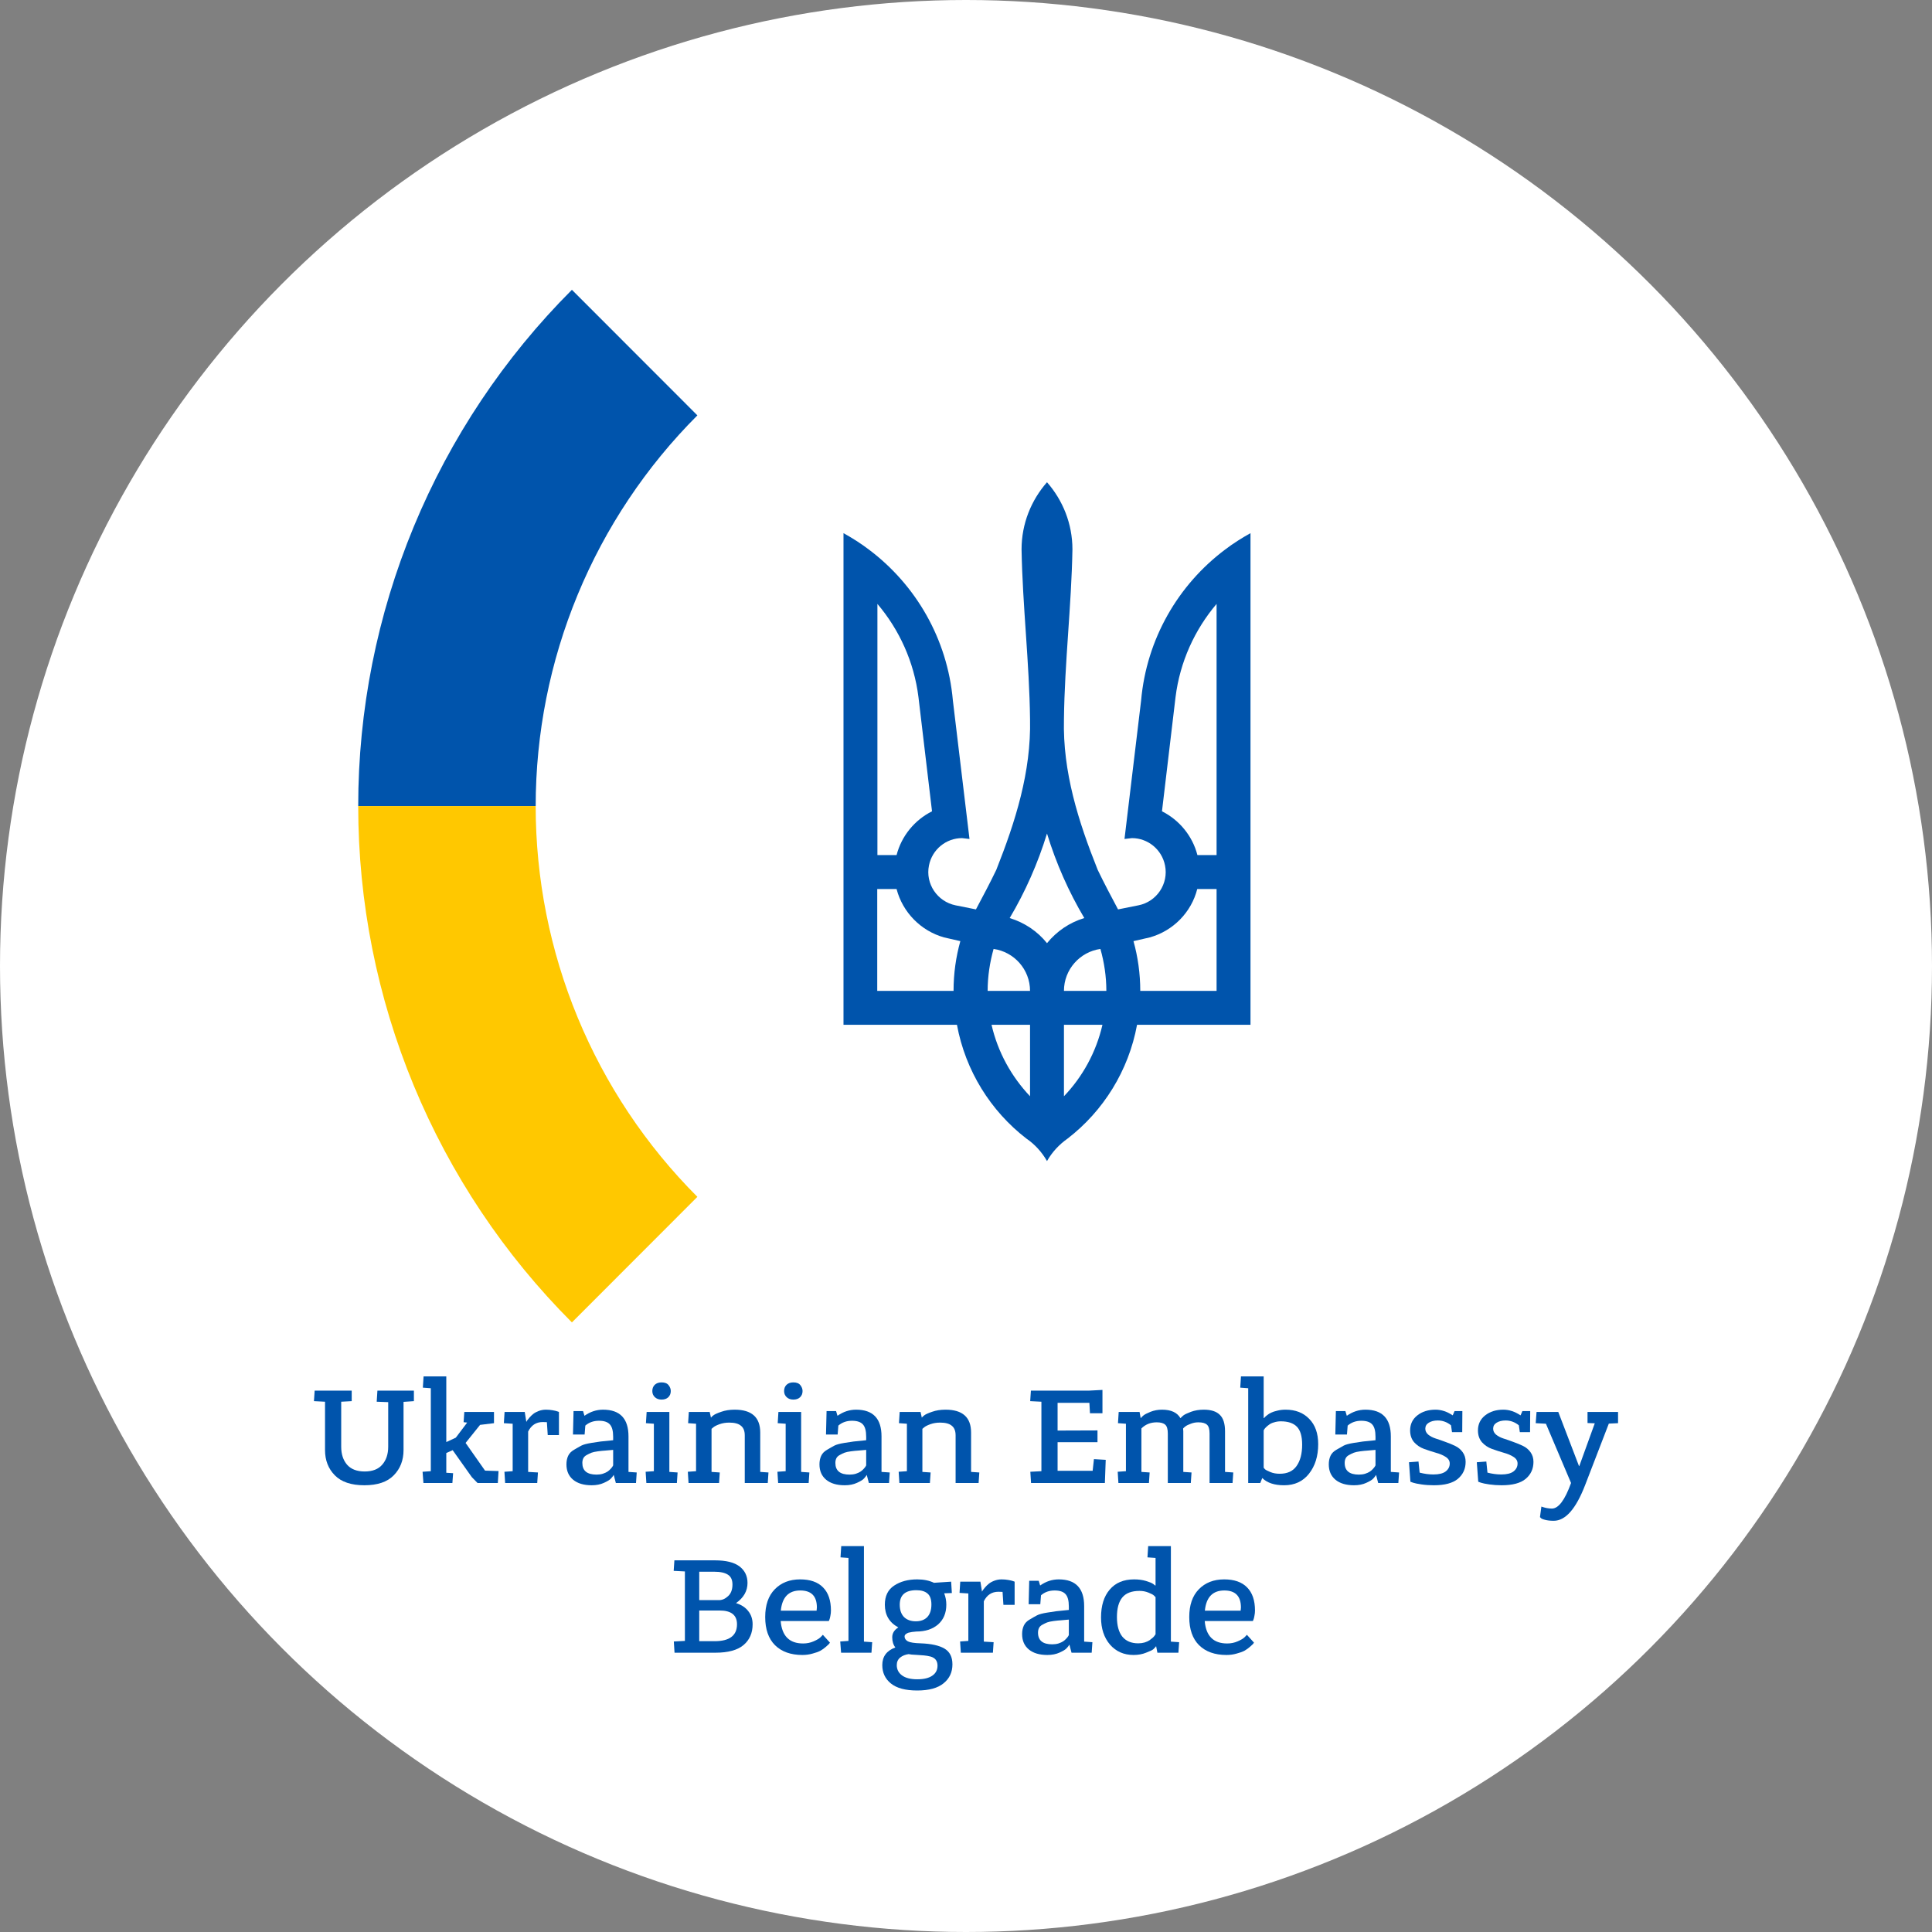 <svg xmlns="http://www.w3.org/2000/svg" width="240" height="240" viewBox="0 0 240 240" fill="none"><rect x="0" y="0" width="240" height="240" fill="#808080" stroke="none"/><circle cx="120" cy="120" r="120" fill="white"></circle><path d="M66.545 100.137H44.499C44.499 88.226 46.843 76.431 51.398 65.427C55.953 54.422 62.629 44.423 71.045 36L86.631 51.599C80.262 57.973 75.21 65.54 71.764 73.869C68.318 82.197 66.544 91.123 66.545 100.137Z" fill="#0054AC"></path><path d="M66.545 100.137H44.499C44.499 112.049 46.843 123.844 51.398 134.848C55.953 145.853 62.629 155.852 71.045 164.275L86.631 148.676C80.262 142.302 75.21 134.735 71.764 126.406C68.318 118.078 66.544 109.152 66.545 100.137Z" fill="#FFC800"></path><path d="M130.062 59.904C128.103 62.139 126.902 65.048 126.902 68.253C127.028 75.294 127.871 82.315 127.955 89.335C128.103 95.892 126.143 102.048 123.763 108.057C122.962 109.722 122.099 111.346 121.235 112.969L118.707 112.463C116.432 111.999 114.936 109.785 115.4 107.509C115.8 105.506 117.548 104.114 119.508 104.114L120.434 104.22L118.37 87.016C117.696 79.363 113.757 72.638 107.942 68.274C106.952 67.515 105.878 66.84 104.782 66.229V127.305H118.876C119.929 133.018 123.068 138.015 127.492 141.43C128.545 142.147 129.43 143.117 130.062 144.234C130.694 143.117 131.578 142.168 132.632 141.43C137.056 138.015 140.195 133.018 141.248 127.305H155.341V66.229C154.246 66.84 153.171 67.515 152.181 68.274C146.367 72.638 142.428 79.363 141.753 87.016L139.689 104.22L140.616 104.114C142.575 104.114 144.323 105.506 144.724 107.509C145.187 109.785 143.692 112.02 141.416 112.463L138.888 112.969C138.025 111.346 137.161 109.722 136.36 108.057C133.959 102.048 132 95.892 132.168 89.335C132.253 82.294 133.095 75.273 133.222 68.253C133.222 65.048 132.021 62.139 130.062 59.904ZM108.996 75.02C111.713 78.225 113.546 82.21 114.094 86.595L115.779 100.783C113.63 101.858 111.987 103.84 111.376 106.222H108.996V75.02ZM151.128 75.02V106.222H148.747C148.136 103.84 146.493 101.858 144.345 100.783L146.03 86.595C146.578 82.21 148.41 78.225 151.128 75.02ZM130.062 103.545C131.199 107.256 132.758 110.776 134.696 114.044C132.864 114.592 131.262 115.689 130.062 117.164C128.882 115.689 127.281 114.613 125.427 114.044C127.365 110.776 128.924 107.256 130.062 103.545ZM111.376 110.439C112.134 113.348 114.41 115.646 117.275 116.448L119.297 116.911C118.749 118.872 118.454 120.938 118.454 123.089H108.974V110.439H111.376ZM151.128 110.439V123.089H141.648C141.648 120.959 141.353 118.872 140.805 116.911L142.828 116.448C145.714 115.646 147.989 113.348 148.726 110.439H151.128ZM123.426 117.881C125.975 118.24 127.955 120.432 127.955 123.089H122.689C122.689 121.275 122.962 119.547 123.426 117.881ZM136.698 117.881C137.161 119.526 137.435 121.275 137.435 123.089H132.168C132.168 120.432 134.149 118.24 136.698 117.881ZM123.173 127.305H127.955V136.181C125.638 133.735 123.953 130.699 123.173 127.305ZM132.168 127.305H136.95C136.171 130.699 134.486 133.756 132.168 136.181V127.305Z" fill="#0054AC"></path><path d="M43.691 174.056L42.386 174.126V179.722C42.386 180.639 42.627 181.381 43.109 181.946C43.603 182.51 44.332 182.793 45.296 182.793C46.272 182.793 47.001 182.51 47.483 181.946C47.977 181.381 48.224 180.639 48.224 179.722V174.179L46.795 174.126L46.884 172.75H51.416V174.056L50.129 174.144V180.128C50.129 181.398 49.723 182.446 48.912 183.269C48.112 184.093 46.895 184.505 45.261 184.505C43.627 184.505 42.404 184.093 41.593 183.269C40.781 182.446 40.376 181.398 40.376 180.128V174.126L39 174.056L39.088 172.75H43.691V174.056Z" fill="#0054AC"></path><path d="M56.198 184.222H52.6L52.494 182.828L53.517 182.757V172.45L52.529 172.379L52.618 170.985H55.44V179.139L56.621 178.592L58.032 176.721L57.591 176.668L57.679 175.397H61.365V176.792L59.637 177.003L57.838 179.245L60.254 182.687L61.93 182.74L61.842 184.222H59.32L58.614 183.499L56.233 180.145L55.44 180.498V182.952L56.286 183.005L56.198 184.222Z" fill="#0054AC"></path><path d="M66.737 184.222H62.751L62.663 182.828L63.686 182.757V176.862L62.592 176.792L62.68 175.397H65.185L65.379 176.615H65.396C65.42 176.58 65.449 176.527 65.484 176.456C65.531 176.386 65.626 176.268 65.767 176.103C65.92 175.927 66.078 175.774 66.243 175.644C66.419 175.503 66.648 175.38 66.931 175.274C67.213 175.168 67.507 175.115 67.813 175.115C68.095 175.115 68.371 175.138 68.641 175.185C68.912 175.232 69.112 175.28 69.241 175.327L69.435 175.397V178.274H68.042L67.936 176.668C67.83 176.656 67.66 176.65 67.425 176.65C66.602 176.65 65.996 177.045 65.608 177.833V182.846L66.825 182.916L66.737 184.222Z" fill="#0054AC"></path><path d="M72.623 178.204H71.177L71.247 175.291H72.429L72.605 175.874C73.322 175.368 74.093 175.115 74.915 175.115C77.02 175.115 78.073 176.221 78.073 178.433V182.846L79.095 182.916L79.007 184.222H76.503L76.238 183.216C76.168 183.346 76.056 183.493 75.903 183.658C75.762 183.822 75.468 184.005 75.021 184.205C74.586 184.405 74.081 184.505 73.505 184.505C72.517 184.505 71.747 184.275 71.194 183.816C70.641 183.358 70.365 182.722 70.365 181.91C70.365 181.51 70.436 181.157 70.577 180.851C70.718 180.545 70.965 180.292 71.318 180.092C71.67 179.88 71.97 179.71 72.217 179.58C72.464 179.451 72.876 179.339 73.452 179.245C74.04 179.151 74.428 179.092 74.616 179.069C74.804 179.045 75.21 179.004 75.833 178.945C75.986 178.933 76.097 178.921 76.168 178.91V178.468C76.168 177.751 76.032 177.245 75.762 176.95C75.492 176.644 75.039 176.492 74.404 176.492C73.734 176.492 73.169 176.692 72.711 177.092L72.623 178.204ZM74.104 183.181C74.386 183.181 74.645 183.146 74.88 183.075C75.127 182.993 75.321 182.905 75.462 182.81C75.603 182.716 75.733 182.604 75.85 182.475C75.968 182.346 76.044 182.251 76.079 182.193C76.115 182.134 76.144 182.081 76.168 182.034V180.11C75.721 180.145 75.386 180.175 75.162 180.198C74.939 180.21 74.645 180.239 74.281 180.286C73.928 180.333 73.657 180.392 73.469 180.463C73.293 180.533 73.099 180.628 72.887 180.745C72.687 180.851 72.546 180.987 72.464 181.151C72.382 181.316 72.341 181.51 72.341 181.734C72.341 182.699 72.928 183.181 74.104 183.181Z" fill="#0054AC"></path><path d="M84.084 184.222H80.293L80.204 182.828L81.227 182.757V176.862L80.24 176.792L80.328 175.397H83.15V182.846L84.173 182.916L84.084 184.222ZM83.326 172.803C83.326 173.12 83.22 173.379 83.009 173.579C82.809 173.767 82.532 173.862 82.18 173.862C81.839 173.862 81.562 173.762 81.351 173.562C81.139 173.362 81.033 173.109 81.033 172.803C81.033 172.485 81.133 172.226 81.333 172.026C81.545 171.826 81.827 171.726 82.18 171.726C82.591 171.726 82.885 171.844 83.061 172.079C83.238 172.302 83.326 172.544 83.326 172.803Z" fill="#0054AC"></path><path d="M89.325 184.222H85.533L85.444 182.828L86.467 182.757V176.862L85.48 176.792L85.568 175.397H88.16L88.319 176.103C88.366 176.033 88.466 175.938 88.619 175.821C88.784 175.691 89.107 175.544 89.589 175.38C90.083 175.203 90.641 175.115 91.264 175.115C93.381 175.115 94.439 176.062 94.439 177.957V182.846L95.462 182.916L95.374 184.222H92.517V178.31C92.517 177.756 92.358 177.356 92.04 177.109C91.735 176.85 91.253 176.721 90.594 176.721C90.159 176.721 89.76 176.786 89.395 176.915C89.031 177.045 88.772 177.174 88.619 177.303L88.39 177.498V182.846L89.413 182.916L89.325 184.222Z" fill="#0054AC"></path><path d="M100.455 184.222H96.663L96.575 182.828L97.598 182.757V176.862L96.61 176.792L96.698 175.397H99.52V182.846L100.543 182.916L100.455 184.222ZM99.697 172.803C99.697 173.12 99.591 173.379 99.379 173.579C99.179 173.767 98.903 173.862 98.55 173.862C98.209 173.862 97.933 173.762 97.721 173.562C97.51 173.362 97.404 173.109 97.404 172.803C97.404 172.485 97.504 172.226 97.704 172.026C97.915 171.826 98.197 171.726 98.55 171.726C98.962 171.726 99.256 171.844 99.432 172.079C99.608 172.302 99.697 172.544 99.697 172.803Z" fill="#0054AC"></path><path d="M104.055 178.204H102.609L102.679 175.291H103.861L104.037 175.874C104.754 175.368 105.524 175.115 106.348 175.115C108.452 175.115 109.505 176.221 109.505 178.433V182.846L110.527 182.916L110.439 184.222H107.935L107.67 183.216C107.6 183.346 107.488 183.493 107.335 183.658C107.194 183.822 106.9 184.005 106.453 184.205C106.018 184.405 105.513 184.505 104.937 184.505C103.949 184.505 103.179 184.275 102.626 183.816C102.074 183.358 101.797 182.722 101.797 181.91C101.797 181.51 101.868 181.157 102.009 180.851C102.15 180.545 102.397 180.292 102.75 180.092C103.102 179.88 103.402 179.71 103.649 179.58C103.896 179.451 104.308 179.339 104.884 179.245C105.472 179.151 105.86 179.092 106.048 179.069C106.236 179.045 106.641 179.004 107.265 178.945C107.418 178.933 107.529 178.921 107.6 178.91V178.468C107.6 177.751 107.465 177.245 107.194 176.95C106.924 176.644 106.471 176.492 105.836 176.492C105.166 176.492 104.602 176.692 104.143 177.092L104.055 178.204ZM105.536 183.181C105.818 183.181 106.077 183.146 106.312 183.075C106.559 182.993 106.753 182.905 106.894 182.81C107.035 182.716 107.165 182.604 107.282 182.475C107.4 182.346 107.476 182.251 107.512 182.193C107.547 182.134 107.576 182.081 107.6 182.034V180.11C107.153 180.145 106.818 180.175 106.594 180.198C106.371 180.21 106.077 180.239 105.713 180.286C105.36 180.333 105.089 180.392 104.901 180.463C104.725 180.533 104.531 180.628 104.319 180.745C104.119 180.851 103.978 180.987 103.896 181.151C103.814 181.316 103.773 181.51 103.773 181.734C103.773 182.699 104.36 183.181 105.536 183.181Z" fill="#0054AC"></path><path d="M115.516 184.222H111.725L111.636 182.828L112.659 182.757V176.862L111.672 176.792L111.76 175.397H114.352L114.511 176.103C114.558 176.033 114.658 175.938 114.811 175.821C114.976 175.691 115.299 175.544 115.781 175.38C116.275 175.203 116.833 175.115 117.457 175.115C119.573 175.115 120.631 176.062 120.631 177.957V182.846L121.654 182.916L121.566 184.222H118.709V178.31C118.709 177.756 118.55 177.356 118.233 177.109C117.927 176.85 117.445 176.721 116.786 176.721C116.351 176.721 115.952 176.786 115.587 176.915C115.223 177.045 114.964 177.174 114.811 177.303L114.582 177.498V182.846L115.605 182.916L115.516 184.222Z" fill="#0054AC"></path><path d="M136.951 175.556H135.399L135.329 174.268H131.378V177.709L136.334 177.692V179.157H131.378V182.704H135.734L135.893 181.257L137.357 181.345L137.251 184.222H128.08L127.992 182.828L129.367 182.757V174.126L127.974 174.056L128.062 172.75H135.24L136.951 172.661V175.556Z" fill="#0054AC"></path><path d="M153.113 184.222H150.256V178.08C150.256 177.539 150.15 177.174 149.938 176.986C149.726 176.786 149.368 176.686 148.862 176.686C148.533 176.686 148.221 176.745 147.927 176.862C147.634 176.968 147.416 177.074 147.275 177.18C147.146 177.274 147.046 177.362 146.975 177.445C146.975 177.48 146.975 177.533 146.975 177.604C146.987 177.674 146.993 177.727 146.993 177.762V182.846L148.016 182.916L147.927 184.222H145.07V178.08C145.07 177.539 144.965 177.174 144.753 176.986C144.541 176.786 144.188 176.686 143.695 176.686C142.93 176.686 142.295 176.939 141.79 177.445V182.846L142.813 182.916L142.725 184.222H138.933L138.845 182.828L139.867 182.757V176.862L138.88 176.792L138.968 175.397H141.561L141.702 176.174C141.784 176.068 141.896 175.956 142.037 175.838C142.19 175.709 142.484 175.556 142.919 175.38C143.365 175.203 143.842 175.115 144.347 175.115C145.476 175.115 146.24 175.468 146.64 176.174C146.722 176.08 146.84 175.968 146.993 175.838C147.157 175.709 147.475 175.556 147.945 175.38C148.427 175.203 148.956 175.115 149.532 175.115C150.438 175.115 151.102 175.327 151.525 175.75C151.96 176.162 152.178 176.845 152.178 177.798V182.846L153.201 182.916L153.113 184.222Z" fill="#0054AC"></path><path d="M156.555 184.222H155.056V172.45L154.068 172.379L154.157 170.985H156.978V176.156H157.031C157.055 176.133 157.084 176.097 157.12 176.05C157.155 176.003 157.249 175.921 157.402 175.803C157.555 175.674 157.725 175.568 157.913 175.485C158.101 175.391 158.354 175.309 158.672 175.238C158.989 175.156 159.33 175.115 159.695 175.115C160.929 175.115 161.911 175.497 162.64 176.262C163.381 177.015 163.751 178.062 163.751 179.404C163.751 180.886 163.369 182.11 162.605 183.075C161.852 184.028 160.823 184.505 159.518 184.505C158.307 184.505 157.402 184.205 156.802 183.605L156.555 184.222ZM159.113 176.562C158.819 176.562 158.542 176.603 158.284 176.686C158.025 176.756 157.819 176.85 157.666 176.968C157.513 177.074 157.378 177.186 157.261 177.303C157.155 177.409 157.078 177.503 157.031 177.586L156.978 177.692V182.316C157.014 182.375 157.073 182.446 157.155 182.528C157.249 182.61 157.466 182.722 157.807 182.863C158.148 183.005 158.536 183.075 158.971 183.075C159.924 183.075 160.623 182.752 161.07 182.104C161.529 181.457 161.758 180.575 161.758 179.457C161.758 178.421 161.541 177.68 161.105 177.233C160.67 176.786 160.006 176.562 159.113 176.562Z" fill="#0054AC"></path><path d="M167.324 178.204H165.878L165.948 175.291H167.13L167.306 175.874C168.024 175.368 168.794 175.115 169.617 175.115C171.721 175.115 172.774 176.221 172.774 178.433V182.846L173.797 182.916L173.708 184.222H171.204L170.939 183.216C170.869 183.346 170.757 183.493 170.604 183.658C170.463 183.822 170.169 184.005 169.723 184.205C169.288 184.405 168.782 184.505 168.206 184.505C167.218 184.505 166.448 184.275 165.895 183.816C165.343 183.358 165.066 182.722 165.066 181.91C165.066 181.51 165.137 181.157 165.278 180.851C165.419 180.545 165.666 180.292 166.019 180.092C166.372 179.88 166.671 179.71 166.918 179.58C167.165 179.451 167.577 179.339 168.153 179.245C168.741 179.151 169.129 179.092 169.317 179.069C169.505 179.045 169.911 179.004 170.534 178.945C170.687 178.933 170.798 178.921 170.869 178.91V178.468C170.869 177.751 170.734 177.245 170.463 176.95C170.193 176.644 169.74 176.492 169.105 176.492C168.435 176.492 167.871 176.692 167.412 177.092L167.324 178.204ZM168.805 183.181C169.088 183.181 169.346 183.146 169.581 183.075C169.828 182.993 170.022 182.905 170.163 182.81C170.305 182.716 170.434 182.604 170.551 182.475C170.669 182.346 170.745 182.251 170.781 182.193C170.816 182.134 170.845 182.081 170.869 182.034V180.11C170.422 180.145 170.087 180.175 169.864 180.198C169.64 180.21 169.346 180.239 168.982 180.286C168.629 180.333 168.359 180.392 168.171 180.463C167.994 180.533 167.8 180.628 167.588 180.745C167.389 180.851 167.248 180.987 167.165 181.151C167.083 181.316 167.042 181.51 167.042 181.734C167.042 182.699 167.63 183.181 168.805 183.181Z" fill="#0054AC"></path><path d="M181.643 177.904H180.373L180.25 177.056C179.756 176.656 179.209 176.456 178.609 176.456C178.151 176.456 177.774 176.55 177.481 176.739C177.198 176.915 177.057 177.162 177.057 177.48C177.057 177.762 177.181 178.009 177.428 178.221C177.675 178.421 177.98 178.58 178.345 178.698C178.721 178.816 179.127 178.957 179.562 179.121C179.997 179.274 180.396 179.439 180.761 179.616C181.137 179.792 181.449 180.051 181.696 180.392C181.943 180.734 182.066 181.134 182.066 181.593C182.066 182.463 181.743 183.169 181.096 183.711C180.461 184.24 179.468 184.505 178.115 184.505C177.575 184.505 177.063 184.47 176.581 184.399C176.099 184.328 175.752 184.258 175.54 184.187L175.205 184.064L175.029 181.645L176.211 181.557L176.352 182.934C176.94 183.087 177.51 183.163 178.063 183.163C178.744 183.163 179.25 183.04 179.579 182.793C179.92 182.534 180.091 182.204 180.091 181.804C180.091 181.463 179.92 181.187 179.579 180.975C179.25 180.763 178.844 180.592 178.362 180.463C177.88 180.322 177.392 180.163 176.899 179.986C176.416 179.81 176.005 179.533 175.664 179.157C175.335 178.768 175.17 178.28 175.17 177.692C175.17 176.915 175.47 176.291 176.07 175.821C176.669 175.35 177.422 175.115 178.327 175.115C179.044 175.115 179.756 175.35 180.461 175.821L180.69 175.291H181.66L181.643 177.904Z" fill="#0054AC"></path><path d="M190.069 177.904H188.799L188.676 177.056C188.182 176.656 187.635 176.456 187.036 176.456C186.577 176.456 186.201 176.55 185.907 176.739C185.625 176.915 185.484 177.162 185.484 177.48C185.484 177.762 185.607 178.009 185.854 178.221C186.101 178.421 186.407 178.58 186.771 178.698C187.147 178.816 187.553 178.957 187.988 179.121C188.423 179.274 188.823 179.439 189.187 179.616C189.564 179.792 189.875 180.051 190.122 180.392C190.369 180.734 190.492 181.134 190.492 181.593C190.492 182.463 190.169 183.169 189.522 183.711C188.888 184.24 187.894 184.505 186.542 184.505C186.001 184.505 185.49 184.47 185.007 184.399C184.525 184.328 184.179 184.258 183.967 184.187L183.632 184.064L183.455 181.645L184.637 181.557L184.778 182.934C185.366 183.087 185.936 183.163 186.489 183.163C187.171 183.163 187.676 183.04 188.006 182.793C188.347 182.534 188.517 182.204 188.517 181.804C188.517 181.463 188.347 181.187 188.006 180.975C187.676 180.763 187.271 180.592 186.789 180.463C186.307 180.322 185.819 180.163 185.325 179.986C184.843 179.81 184.431 179.533 184.09 179.157C183.761 178.768 183.596 178.28 183.596 177.692C183.596 176.915 183.896 176.291 184.496 175.821C185.096 175.35 185.848 175.115 186.753 175.115C187.471 175.115 188.182 175.35 188.888 175.821L189.117 175.291H190.087L190.069 177.904Z" fill="#0054AC"></path><path d="M191.3 188.459L191.476 187.152C191.935 187.317 192.37 187.4 192.781 187.4C193.604 187.4 194.398 186.341 195.162 184.222L192.041 176.862L190.771 176.792L190.876 175.397H193.575L196.15 182.122H196.185L198.108 176.809L197.208 176.774V175.397H201V176.792L199.854 176.845L196.908 184.487C195.768 187.441 194.469 188.917 193.011 188.917C192.575 188.917 192.211 188.876 191.917 188.794C191.635 188.723 191.464 188.647 191.406 188.564L191.3 188.459Z" fill="#0054AC"></path><path d="M88.872 205.305H83.793L83.705 203.911L85.081 203.84V195.209L83.687 195.138L83.775 193.832H88.82C90.195 193.832 91.212 194.085 91.871 194.591C92.529 195.097 92.858 195.78 92.858 196.639C92.858 197.639 92.382 198.474 91.43 199.145C92.088 199.345 92.594 199.674 92.947 200.133C93.311 200.581 93.493 201.128 93.493 201.775C93.493 202.857 93.117 203.716 92.365 204.352C91.612 204.987 90.448 205.305 88.872 205.305ZM89.401 200.063H86.862V203.875H88.767C90.624 203.875 91.553 203.175 91.553 201.775C91.553 200.633 90.836 200.063 89.401 200.063ZM86.862 198.774H89.313C89.713 198.774 90.089 198.61 90.442 198.28C90.807 197.951 90.989 197.468 90.989 196.833C90.989 196.256 90.801 195.85 90.424 195.615C90.048 195.368 89.478 195.244 88.714 195.244H86.862V198.774Z" fill="#0054AC"></path><path d="M102.958 201.369H96.979C97.132 203.228 98.06 204.158 99.765 204.158C100.236 204.158 100.671 204.069 101.07 203.893C101.482 203.716 101.776 203.54 101.952 203.363L102.217 203.081L103.099 204.052C103.075 204.099 103.034 204.158 102.975 204.228C102.916 204.287 102.787 204.405 102.587 204.581C102.387 204.758 102.164 204.917 101.917 205.058C101.682 205.187 101.358 205.305 100.947 205.411C100.547 205.529 100.124 205.587 99.677 205.587C98.231 205.587 97.096 205.181 96.273 204.37C95.462 203.558 95.056 202.393 95.056 200.875C95.056 199.392 95.45 198.245 96.238 197.433C97.037 196.609 98.09 196.197 99.395 196.197C100.641 196.197 101.588 196.527 102.234 197.186C102.893 197.845 103.222 198.804 103.222 200.063C103.222 200.286 103.199 200.51 103.152 200.733C103.116 200.945 103.075 201.104 103.028 201.21L102.958 201.369ZM99.413 197.574C97.966 197.574 97.161 198.41 96.996 200.08H101.441C101.464 199.927 101.476 199.798 101.476 199.692C101.476 198.28 100.788 197.574 99.413 197.574Z" fill="#0054AC"></path><path d="M108.257 205.305H104.482L104.377 203.911L105.4 203.84V193.532L104.412 193.461L104.5 192.067H107.322V203.928L108.345 203.999L108.257 205.305Z" fill="#0054AC"></path><path d="M118.243 197.892L117.291 197.927C117.467 198.374 117.555 198.845 117.555 199.339C117.555 200.375 117.214 201.192 116.532 201.793C115.85 202.381 114.945 202.675 113.816 202.675C113.781 202.675 113.728 202.681 113.658 202.693C113.599 202.693 113.481 202.704 113.305 202.728C113.14 202.752 112.993 202.781 112.864 202.816C112.746 202.852 112.635 202.91 112.529 202.993C112.423 203.075 112.37 203.175 112.37 203.293C112.37 203.54 112.505 203.74 112.776 203.893C113.046 204.034 113.575 204.117 114.363 204.14C115.68 204.187 116.668 204.405 117.326 204.793C117.984 205.181 118.314 205.834 118.314 206.752C118.314 207.729 117.949 208.511 117.22 209.1C116.491 209.7 115.398 210 113.94 210C112.47 210 111.377 209.706 110.659 209.117C109.954 208.541 109.601 207.782 109.601 206.841C109.601 205.782 110.142 205.052 111.224 204.652C110.965 204.322 110.836 203.899 110.836 203.381C110.836 202.887 111.088 202.481 111.594 202.163C110.477 201.563 109.919 200.622 109.919 199.339C109.919 198.268 110.301 197.48 111.065 196.974C111.841 196.456 112.799 196.197 113.94 196.197C114.739 196.197 115.433 196.339 116.021 196.621L118.155 196.48L118.243 197.892ZM116.462 206.911C116.462 206.605 116.385 206.358 116.233 206.17C116.091 205.993 115.88 205.864 115.598 205.782C115.315 205.711 115.039 205.664 114.769 205.64C114.498 205.617 114.169 205.593 113.781 205.57C113.393 205.558 113.087 205.529 112.864 205.481C112.452 205.54 112.106 205.682 111.823 205.905C111.541 206.14 111.4 206.452 111.4 206.841C111.4 207.37 111.612 207.794 112.035 208.111C112.47 208.441 113.105 208.606 113.94 208.606C114.775 208.606 115.404 208.453 115.827 208.147C116.25 207.853 116.462 207.441 116.462 206.911ZM113.834 197.539C112.458 197.539 111.77 198.139 111.77 199.339C111.77 199.998 111.947 200.51 112.3 200.875C112.664 201.228 113.152 201.404 113.763 201.404C114.375 201.404 114.851 201.228 115.192 200.875C115.533 200.51 115.703 199.992 115.703 199.321C115.703 198.674 115.539 198.215 115.21 197.945C114.892 197.674 114.434 197.539 113.834 197.539Z" fill="#0054AC"></path><path d="M123.343 205.305H119.357L119.268 203.911L120.291 203.84V197.945L119.198 197.874L119.286 196.48H121.79L121.984 197.698H122.002C122.026 197.662 122.055 197.609 122.09 197.539C122.137 197.468 122.231 197.35 122.372 197.186C122.525 197.009 122.684 196.856 122.849 196.727C123.025 196.586 123.254 196.462 123.537 196.356C123.819 196.25 124.113 196.197 124.418 196.197C124.701 196.197 124.977 196.221 125.247 196.268C125.518 196.315 125.718 196.362 125.847 196.409L126.041 196.48V199.357H124.648L124.542 197.751C124.436 197.739 124.266 197.733 124.03 197.733C123.207 197.733 122.602 198.127 122.214 198.915V203.928L123.431 203.999L123.343 205.305Z" fill="#0054AC"></path><path d="M129.229 199.286H127.782L127.853 196.374H129.035L129.211 196.956C129.928 196.45 130.698 196.197 131.521 196.197C133.626 196.197 134.678 197.303 134.678 199.516V203.928L135.701 203.999L135.613 205.305H133.109L132.844 204.299C132.774 204.428 132.662 204.575 132.509 204.74C132.368 204.905 132.074 205.087 131.627 205.287C131.192 205.487 130.686 205.587 130.11 205.587C129.123 205.587 128.353 205.358 127.8 204.899C127.247 204.44 126.971 203.805 126.971 202.993C126.971 202.593 127.042 202.24 127.183 201.934C127.324 201.628 127.571 201.375 127.923 201.175C128.276 200.963 128.576 200.792 128.823 200.663C129.07 200.533 129.481 200.422 130.057 200.328C130.645 200.233 131.033 200.175 131.221 200.151C131.41 200.127 131.815 200.086 132.438 200.027C132.591 200.016 132.703 200.004 132.774 199.992V199.551C132.774 198.833 132.638 198.327 132.368 198.033C132.097 197.727 131.645 197.574 131.01 197.574C130.34 197.574 129.775 197.774 129.317 198.174L129.229 199.286ZM130.71 204.264C130.992 204.264 131.251 204.228 131.486 204.158C131.733 204.075 131.927 203.987 132.068 203.893C132.209 203.799 132.338 203.687 132.456 203.558C132.574 203.428 132.65 203.334 132.685 203.275C132.721 203.216 132.75 203.163 132.774 203.116V201.192C132.327 201.228 131.992 201.257 131.768 201.281C131.545 201.292 131.251 201.322 130.886 201.369C130.534 201.416 130.263 201.475 130.075 201.545C129.899 201.616 129.705 201.71 129.493 201.828C129.293 201.934 129.152 202.069 129.07 202.234C128.987 202.399 128.946 202.593 128.946 202.816C128.946 203.781 129.534 204.264 130.71 204.264Z" fill="#0054AC"></path><path d="M146.387 205.305H143.777L143.618 204.493C143.536 204.611 143.424 204.734 143.283 204.864C143.142 204.981 142.836 205.128 142.366 205.305C141.907 205.493 141.39 205.587 140.814 205.587C139.614 205.587 138.638 205.158 137.886 204.299C137.145 203.428 136.775 202.304 136.775 200.928C136.775 199.457 137.133 198.304 137.851 197.468C138.568 196.621 139.579 196.197 140.884 196.197C141.425 196.197 141.913 196.262 142.348 196.391C142.783 196.521 143.083 196.644 143.248 196.762L143.494 196.956H143.547V193.532L142.542 193.461L142.63 192.067H145.452V203.928L146.475 203.999L146.387 205.305ZM141.396 204.14C141.678 204.14 141.942 204.105 142.189 204.034C142.448 203.952 142.654 203.858 142.807 203.752C142.971 203.634 143.112 203.522 143.23 203.416C143.347 203.299 143.43 203.199 143.477 203.116L143.547 203.01V198.404C143.5 198.345 143.43 198.274 143.336 198.192C143.242 198.098 143.018 197.98 142.666 197.839C142.325 197.698 141.954 197.627 141.554 197.627C140.579 197.627 139.867 197.898 139.42 198.439C138.974 198.98 138.75 199.792 138.75 200.875C138.75 201.934 138.974 202.746 139.42 203.31C139.879 203.864 140.537 204.14 141.396 204.14Z" fill="#0054AC"></path><path d="M155.634 201.369H149.655C149.808 203.228 150.737 204.158 152.442 204.158C152.912 204.158 153.347 204.069 153.747 203.893C154.159 203.716 154.453 203.54 154.629 203.363L154.894 203.081L155.775 204.052C155.752 204.099 155.711 204.158 155.652 204.228C155.593 204.287 155.464 204.405 155.264 204.581C155.064 204.758 154.841 204.917 154.594 205.058C154.359 205.187 154.035 205.305 153.624 205.411C153.224 205.529 152.801 205.587 152.354 205.587C150.908 205.587 149.773 205.181 148.95 204.37C148.139 203.558 147.733 202.393 147.733 200.875C147.733 199.392 148.127 198.245 148.915 197.433C149.714 196.609 150.767 196.197 152.072 196.197C153.318 196.197 154.265 196.527 154.911 197.186C155.57 197.845 155.899 198.804 155.899 200.063C155.899 200.286 155.875 200.51 155.828 200.733C155.793 200.945 155.752 201.104 155.705 201.21L155.634 201.369ZM152.089 197.574C150.643 197.574 149.838 198.41 149.673 200.08H154.118C154.141 199.927 154.153 199.798 154.153 199.692C154.153 198.28 153.465 197.574 152.089 197.574Z" fill="#0054AC"></path></svg>